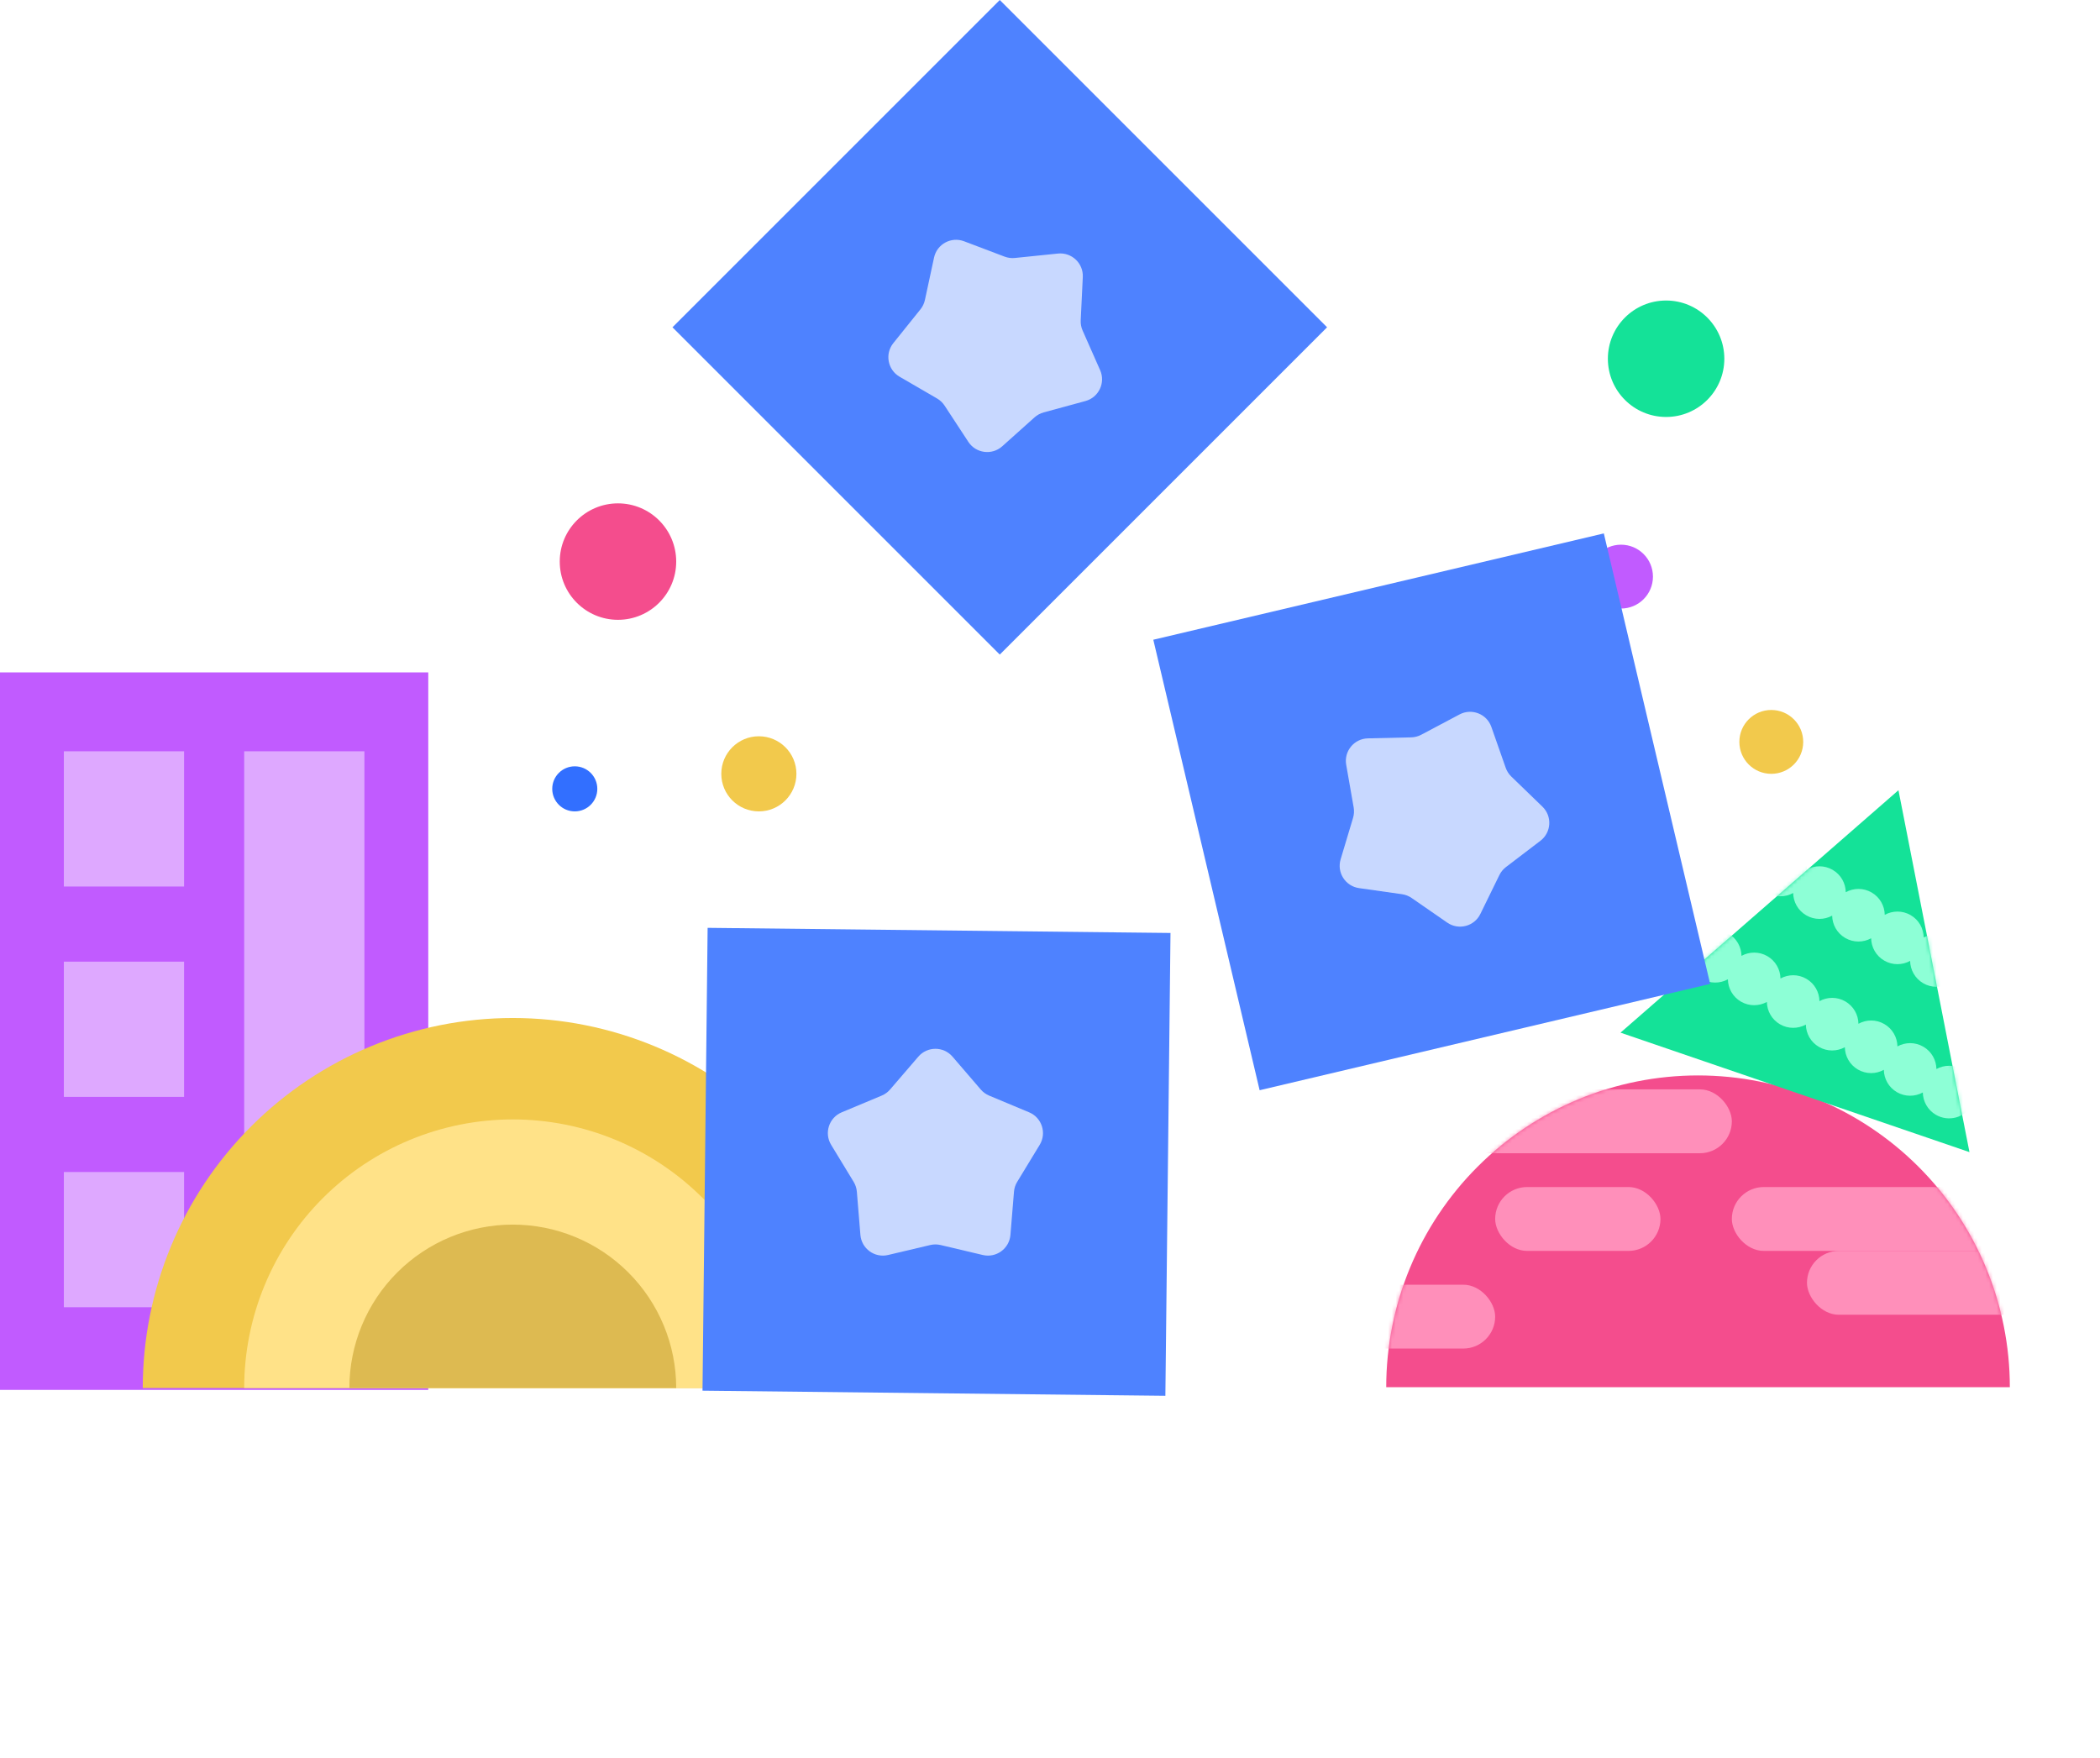 <svg width="559" height="468" viewBox="0 0 559 468" fill="none" xmlns="http://www.w3.org/2000/svg">
<path d="M535 369.289C535 347.276 526.255 326.165 510.69 310.599C495.124 295.034 474.013 286.289 452 286.289C429.987 286.289 408.876 295.034 393.31 310.599C377.745 326.165 369 347.276 369 369.289L452 369.289H535Z" fill="#F44D8D"/>
<mask id="mask0" mask-type="alpha" maskUnits="userSpaceOnUse" x="369" y="286" width="166" height="84">
<path d="M535 369.289C535 347.276 526.255 326.165 510.69 310.599C495.124 295.034 474.013 286.289 452 286.289C429.987 286.289 408.876 295.034 393.31 310.599C377.745 326.165 369 347.276 369 369.289L452 369.289H535Z" fill="#FF8FBA"/>
</mask>
<g mask="url(#mask0)">
<rect x="481" y="333" width="122" height="17" rx="8.5" fill="#FF8FBA"/>
<rect x="461" y="316" width="122" height="17" rx="8.5" fill="#FF8FBA"/>
<rect x="308" y="342" width="90" height="17" rx="8.5" fill="#FF8FBA"/>
<rect x="371" y="290" width="90" height="17" rx="8.5" fill="#FF8FBA"/>
<rect x="398" y="316" width="44" height="17" rx="8.5" fill="#FF8FBA"/>
</g>
<path d="M505.351 210.361L524.253 306.705L431.366 274.902L505.351 210.361Z" fill="#14E298"/>
<mask id="mask1" mask-type="alpha" maskUnits="userSpaceOnUse" x="431" y="194" width="121" height="113">
<path d="M505.351 210.361L524.253 306.705L431.366 274.902L505.351 210.361Z" fill="#8DFFD6"/>
</mask>
<g mask="url(#mask1)">
<path fill-rule="evenodd" clip-rule="evenodd" d="M460.054 231.622C462.256 232.901 464.866 232.844 466.946 231.701C466.985 234.074 468.23 236.369 470.432 237.647C472.634 238.925 475.244 238.869 477.324 237.726C477.363 240.099 478.608 242.393 480.81 243.672C483.012 244.95 485.622 244.894 487.702 243.751C487.741 246.124 488.985 248.418 491.188 249.697C493.39 250.975 496 250.919 498.08 249.776C498.118 252.149 499.363 254.443 501.565 255.722C503.768 257 506.378 256.944 508.458 255.8C508.496 258.174 509.741 260.468 511.943 261.747C514.145 263.025 516.755 262.968 518.835 261.825C518.874 264.198 520.119 266.493 522.321 267.772C525.665 269.713 529.948 268.576 531.889 265.233C533.83 261.889 532.694 257.605 529.35 255.664C527.148 254.386 524.538 254.443 522.458 255.586C522.419 253.213 521.174 250.918 518.972 249.639C516.77 248.361 514.16 248.418 512.08 249.561C512.041 247.188 510.797 244.893 508.594 243.614C506.392 242.336 503.782 242.393 501.702 243.536C501.664 241.163 500.419 238.868 498.217 237.589C496.015 236.311 493.404 236.368 491.324 237.511C491.286 235.138 490.041 232.843 487.839 231.564C485.637 230.286 483.027 230.343 480.947 231.486C480.908 229.113 479.663 226.818 477.461 225.539C475.259 224.261 472.649 224.318 470.569 225.461C470.53 223.088 469.285 220.793 467.083 219.515C463.74 217.574 459.456 218.71 457.515 222.054C455.574 225.397 456.711 229.681 460.054 231.622Z" fill="#8DFFD6"/>
<path fill-rule="evenodd" clip-rule="evenodd" d="M453.054 260.622C455.256 261.901 457.866 261.844 459.946 260.701C459.985 263.074 461.23 265.369 463.432 266.647C465.634 267.925 468.244 267.869 470.324 266.726C470.363 269.099 471.608 271.393 473.81 272.672C476.012 273.95 478.622 273.894 480.702 272.751C480.741 275.124 481.985 277.418 484.188 278.697C486.39 279.975 489 279.919 491.08 278.776C491.118 281.149 492.363 283.443 494.565 284.722C496.768 286 499.378 285.944 501.458 284.8C501.496 287.174 502.741 289.468 504.943 290.747C507.145 292.025 509.755 291.968 511.835 290.825C511.874 293.198 513.119 295.493 515.321 296.772C518.665 298.713 522.948 297.576 524.889 294.233C526.83 290.889 525.694 286.605 522.35 284.664C520.148 283.386 517.538 283.443 515.458 284.586C515.419 282.213 514.174 279.918 511.972 278.639C509.77 277.361 507.16 277.418 505.08 278.561C505.041 276.188 503.797 273.893 501.594 272.614C499.392 271.336 496.782 271.393 494.702 272.536C494.664 270.163 493.419 267.868 491.217 266.589C489.015 265.311 486.404 265.368 484.324 266.511C484.286 264.138 483.041 261.843 480.839 260.564C478.637 259.286 476.027 259.343 473.947 260.486C473.908 258.113 472.663 255.818 470.461 254.539C468.259 253.261 465.649 253.318 463.569 254.461C463.53 252.088 462.285 249.793 460.083 248.515C456.74 246.574 452.456 247.71 450.515 251.054C448.574 254.397 449.711 258.681 453.054 260.622Z" fill="#8DFFD6"/>
</g>
<circle cx="431.5" cy="153.5" r="8.5" fill="#C15BFF"/>
<circle cx="402.5" cy="239.5" r="15.5" fill="#14E298"/>
<rect y="179" width="114" height="191" fill="#C15BFF"/>
<rect x="17" y="200" width="32" height="36" fill="#DEA8FF"/>
<rect x="17" y="256" width="32" height="36" fill="#DEA8FF"/>
<rect x="17" y="312" width="32" height="36" fill="#DEA8FF"/>
<rect x="65" y="200" width="32" height="126" fill="#DEA8FF"/>
<path d="M235 369.5C235 343.376 224.622 318.322 206.15 299.85C187.678 281.378 162.624 271 136.5 271C110.376 271 85.322 281.378 66.85 299.85C48.378 318.322 38 343.376 38 369.5L136.5 369.5H235Z" fill="#F2C94C"/>
<path d="M208 369.5C208 350.537 200.467 332.351 187.058 318.942C173.649 305.533 155.463 298 136.5 298C117.537 298 99.351 305.533 85.942 318.942C72.533 332.351 65 350.537 65 369.5L136.5 369.5H208Z" fill="#FFE288"/>
<path d="M180 369.5C180 357.963 175.417 346.899 167.259 338.741C159.101 330.583 148.037 326 136.5 326C124.963 326 113.899 330.583 105.741 338.741C97.583 346.899 93 357.963 93 369.5L136.5 369.5H180Z" fill="#DDBA51"/>
<circle cx="202" cy="206" r="10" fill="#F2C94C"/>
<rect x="266.129" width="123.219" height="123.219" transform="rotate(45 266.129 0)" fill="#4E82FF"/>
<rect x="426.924" y="142" width="123.219" height="123.219" transform="rotate(76.721 426.924 142)" fill="#4E82FF"/>
<rect x="311.574" y="248.363" width="123.219" height="123.219" transform="rotate(90.634 311.574 248.363)" fill="#4E82FF"/>
<circle cx="471.5" cy="197.5" r="8.5" fill="#F2C94C"/>
<circle cx="245.5" cy="317.5" r="8.5" fill="#C15BFF"/>
<circle cx="153" cy="210" r="6" fill="#326FFF"/>
<path d="M180 149.5C180 158.06 173.06 165 164.5 165C155.94 165 149 158.06 149 149.5C149 140.94 155.94 134 164.5 134C173.06 134 180 140.94 180 149.5Z" fill="#F44D8D"/>
<circle cx="443.5" cy="95.5" r="15.5" fill="#14E298"/>
<path d="M244.451 281.29C246.845 278.506 251.155 278.506 253.549 281.29L261.071 290.037C261.679 290.744 262.444 291.3 263.305 291.66L273.948 296.111C277.335 297.527 278.667 301.627 276.759 304.764L270.765 314.62C270.28 315.417 269.988 316.317 269.912 317.247L268.968 328.744C268.667 332.403 265.18 334.937 261.607 334.092L250.381 331.437C249.473 331.222 248.527 331.222 247.619 331.437L236.393 334.092C232.82 334.937 229.333 332.403 229.032 328.744L228.088 317.247C228.012 316.317 227.72 315.417 227.235 314.62L221.241 304.764C219.333 301.627 220.665 297.527 224.052 296.111L234.695 291.66C235.556 291.3 236.321 290.744 236.929 290.037L244.451 281.29Z" fill="#C8D8FF"/>
<path d="M281.626 67.497C285.278 67.123 288.408 70.088 288.231 73.755L287.675 85.277C287.63 86.209 287.803 87.139 288.181 87.993L292.845 98.543C294.33 101.901 292.477 105.793 288.935 106.758L277.805 109.79C276.904 110.036 276.074 110.488 275.379 111.11L266.786 118.807C264.051 121.257 259.777 120.698 257.764 117.627L251.441 107.978C250.93 107.198 250.243 106.547 249.436 106.079L239.461 100.285C236.286 98.441 235.497 94.203 237.796 91.34L245.018 82.345C245.602 81.617 246.009 80.763 246.205 79.851L248.633 68.574C249.405 64.984 253.192 62.925 256.625 64.226L267.412 68.315C268.284 68.646 269.222 68.769 270.15 68.673L281.626 67.497Z" fill="#C8D8FF"/>
<path d="M394.052 243.314C392.439 246.613 388.268 247.701 385.248 245.612L375.762 239.049C374.994 238.518 374.114 238.174 373.19 238.043L361.768 236.425C358.133 235.909 355.809 232.279 356.862 228.762L360.173 217.712C360.44 216.818 360.496 215.874 360.335 214.954L358.345 203.592C357.711 199.975 360.445 196.643 364.116 196.558L375.649 196.292C376.582 196.27 377.497 196.031 378.321 195.594L388.513 190.19C391.756 188.47 395.771 190.04 396.985 193.505L400.803 204.391C401.111 205.272 401.621 206.068 402.292 206.717L410.581 214.74C413.219 217.293 412.966 221.596 410.046 223.823L400.872 230.817C400.13 231.383 399.531 232.114 399.121 232.952L394.052 243.314Z" fill="#C8D8FF"/>
</svg>
